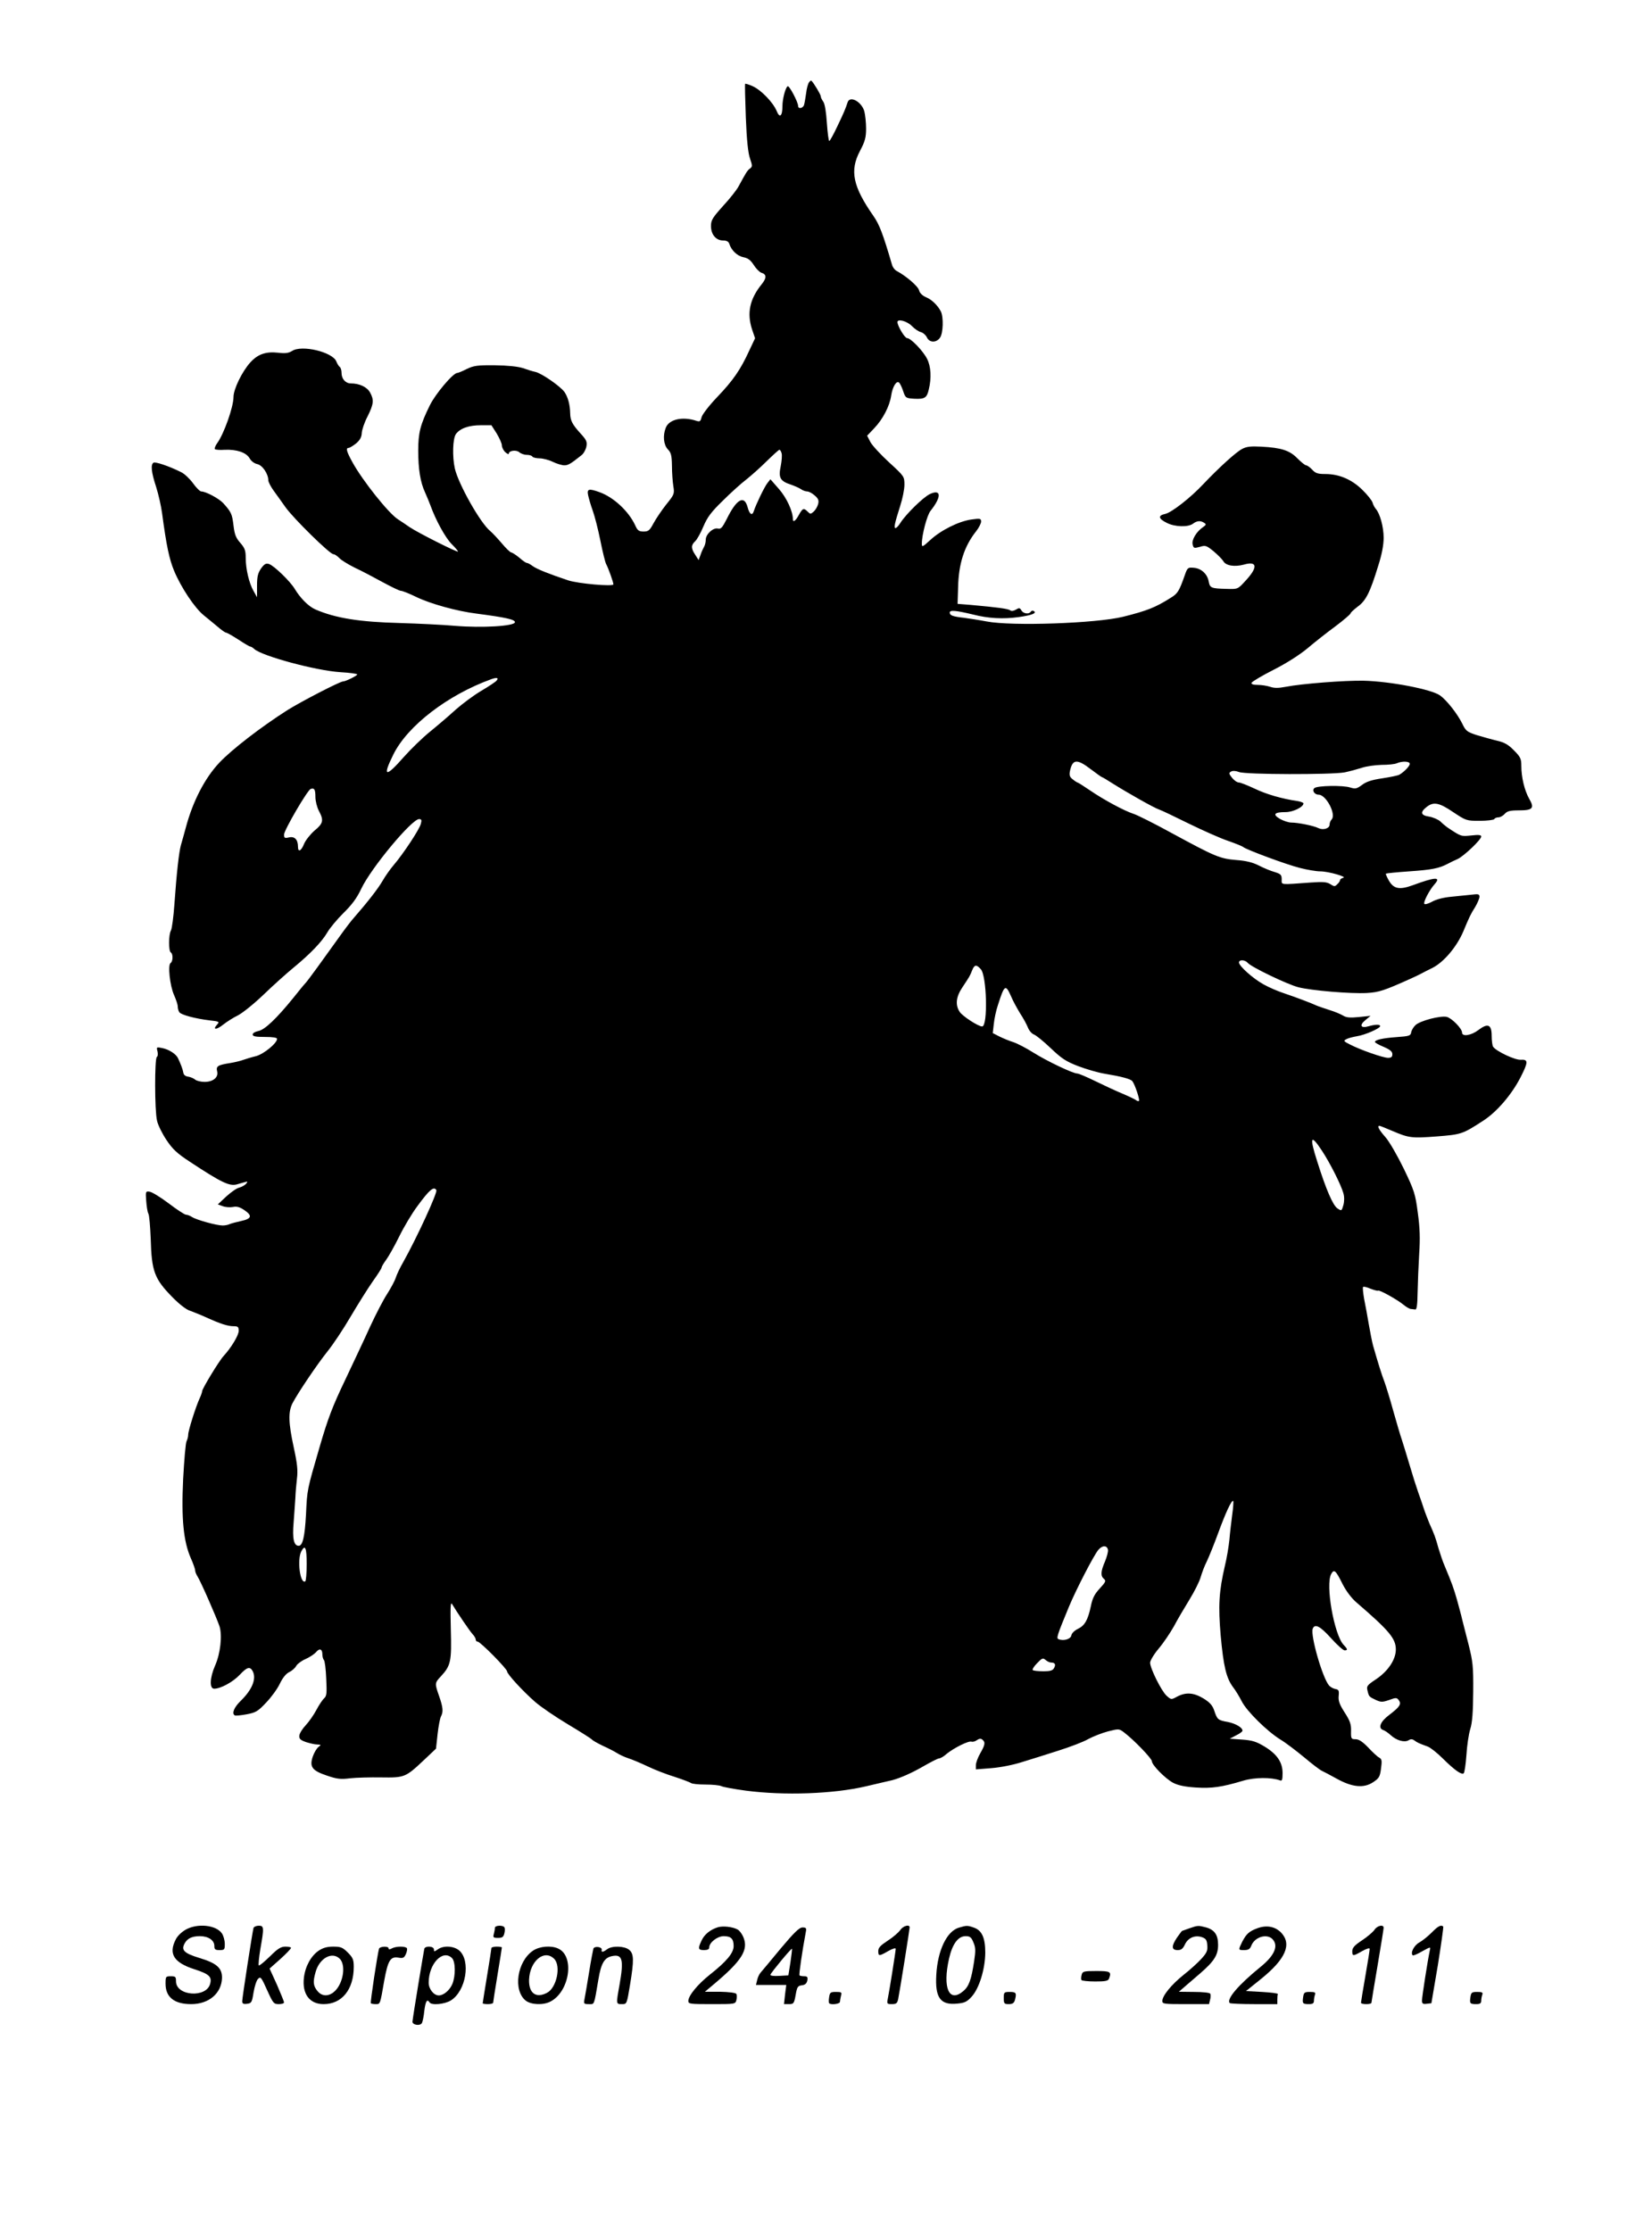 <?xml version="1.0" standalone="no"?>
<!DOCTYPE svg PUBLIC "-//W3C//DTD SVG 20010904//EN"
 "http://www.w3.org/TR/2001/REC-SVG-20010904/DTD/svg10.dtd">
<svg version="1.0" xmlns="http://www.w3.org/2000/svg"
 width="948pt" height="1280pt" viewBox="0 0 948 1280"
 preserveAspectRatio="xMidYMid meet">
<g transform="translate(0,1280) scale(0.1,-0.1)"
fill="#000000" stroke="none">
<path d="M4643 12328 c-6 -7 -14 -35 -17 -63 -4 -27 -9 -58 -12 -67 -6 -20
-34 -25 -34 -6 0 22 -51 119 -60 113 -13 -8 -30 -73 -30 -115 0 -57 -16 -70
-33 -27 -21 50 -89 120 -137 142 -22 10 -42 16 -44 14 -2 -2 0 -89 4 -194 5
-130 13 -204 24 -235 14 -41 14 -46 0 -57 -16 -11 -23 -24 -66 -103 -10 -19
-49 -69 -88 -111 -61 -68 -70 -82 -70 -116 0 -49 29 -83 70 -83 19 0 31 -6 35
-19 12 -38 46 -70 81 -77 26 -5 41 -16 59 -44 13 -21 33 -41 44 -45 31 -9 31
-30 2 -66 -69 -85 -86 -166 -55 -260 l17 -50 -34 -72 c-49 -107 -91 -169 -183
-265 -46 -48 -86 -100 -90 -116 -6 -24 -10 -27 -29 -21 -81 27 -159 9 -177
-41 -17 -44 -12 -96 12 -122 19 -19 23 -35 24 -95 0 -40 4 -92 8 -117 7 -43 6
-47 -41 -105 -26 -33 -59 -82 -73 -108 -22 -41 -29 -47 -57 -47 -27 0 -35 6
-49 38 -38 80 -123 159 -204 188 -61 22 -73 19 -65 -18 4 -18 15 -57 26 -87
11 -30 31 -107 44 -172 13 -65 28 -127 34 -137 12 -22 41 -103 41 -115 0 -14
-203 4 -260 23 -110 37 -176 63 -202 81 -14 11 -30 19 -35 19 -5 0 -24 13 -43
30 -19 16 -40 29 -46 30 -6 0 -31 24 -55 53 -24 28 -54 60 -66 70 -56 45 -182
268 -203 359 -15 69 -12 170 6 197 24 33 74 51 144 51 l60 0 30 -47 c16 -27
30 -57 30 -69 0 -11 9 -29 20 -39 11 -10 20 -13 20 -8 0 18 43 23 60 8 9 -8
28 -15 43 -15 14 0 29 -4 32 -10 3 -5 22 -10 41 -10 19 0 54 -9 76 -20 23 -11
53 -20 66 -20 22 0 35 7 99 58 12 9 24 31 28 49 5 28 1 38 -33 75 -48 53 -59
74 -60 116 -1 51 -13 94 -33 123 -23 32 -130 107 -167 115 -15 3 -47 13 -72
22 -29 9 -86 15 -160 16 -100 1 -121 -2 -161 -21 -25 -13 -50 -23 -55 -23 -24
0 -125 -120 -157 -185 -55 -111 -67 -159 -67 -260 0 -106 12 -182 39 -240 10
-22 24 -56 31 -75 31 -86 86 -186 122 -222 22 -22 38 -41 36 -43 -5 -5 -230
108 -277 140 -24 17 -55 37 -67 45 -54 34 -203 222 -260 325 -36 65 -41 85
-23 85 6 0 25 12 43 26 22 19 31 36 32 59 1 18 15 61 33 95 36 72 38 96 14
139 -18 31 -61 51 -110 51 -30 0 -53 26 -53 60 0 16 -5 32 -11 35 -5 4 -14 18
-19 31 -21 54 -199 97 -254 60 -20 -12 -38 -15 -79 -10 -71 8 -117 -8 -160
-55 -48 -53 -97 -154 -97 -199 0 -57 -55 -212 -93 -264 -11 -15 -17 -31 -14
-35 4 -4 29 -6 56 -4 69 3 123 -15 143 -48 9 -17 27 -30 44 -34 30 -6 64 -56
64 -95 1 -9 14 -35 30 -57 16 -22 47 -65 68 -95 47 -66 255 -270 275 -270 8 0
22 -10 33 -21 10 -12 51 -37 89 -56 39 -18 111 -56 160 -83 50 -27 97 -50 105
-50 9 0 49 -16 90 -36 81 -39 232 -81 345 -95 169 -22 220 -34 220 -49 0 -23
-189 -34 -345 -21 -69 6 -210 13 -315 16 -232 6 -370 28 -485 78 -39 17 -86
64 -118 117 -26 44 -120 135 -149 144 -17 5 -26 0 -45 -26 -18 -27 -23 -46
-23 -99 l0 -66 -20 36 c-26 45 -45 127 -45 191 0 41 -5 55 -31 85 -25 28 -33
48 -39 100 -8 66 -13 77 -59 128 -25 27 -100 67 -126 67 -7 0 -29 21 -48 48
-19 26 -49 54 -68 63 -68 34 -148 61 -158 54 -17 -10 -13 -54 15 -139 14 -44
29 -112 34 -150 25 -187 41 -263 69 -331 40 -96 119 -215 172 -257 23 -18 58
-48 79 -65 21 -18 42 -33 47 -33 5 0 37 -18 71 -40 33 -22 64 -40 68 -40 4 0
15 -6 23 -14 46 -41 354 -124 494 -133 53 -3 97 -9 97 -13 0 -7 -66 -40 -81
-40 -18 0 -242 -116 -320 -165 -152 -97 -318 -225 -390 -301 -84 -89 -153
-223 -193 -374 -10 -36 -22 -81 -28 -100 -11 -41 -24 -153 -37 -337 -5 -72
-14 -141 -20 -152 -14 -25 -14 -118 -1 -126 14 -8 13 -52 -1 -61 -17 -10 -4
-131 20 -184 11 -25 21 -54 21 -65 0 -11 4 -26 9 -33 9 -15 91 -37 174 -47 55
-6 58 -8 43 -24 -28 -31 -5 -32 34 -1 20 16 59 41 86 54 27 14 94 68 149 121
55 53 131 121 170 153 96 79 162 148 193 201 14 25 56 75 92 111 49 48 77 85
103 140 56 119 290 400 332 400 14 0 16 -6 10 -27 -7 -31 -102 -174 -156 -237
-19 -22 -48 -63 -64 -91 -26 -45 -87 -123 -163 -210 -15 -16 -52 -65 -82 -107
-100 -140 -182 -253 -196 -268 -8 -8 -39 -46 -70 -85 -98 -121 -165 -184 -201
-191 -19 -4 -33 -12 -33 -20 0 -11 17 -14 70 -14 45 0 70 -4 70 -11 0 -25 -76
-87 -120 -99 -25 -6 -58 -16 -75 -22 -16 -6 -50 -14 -75 -18 -70 -11 -81 -18
-74 -47 9 -34 -22 -61 -72 -61 -21 0 -46 6 -54 13 -8 7 -26 15 -40 17 -16 2
-26 10 -28 23 -3 19 -15 50 -31 84 -12 24 -53 50 -90 57 -33 7 -34 6 -27 -19
3 -14 2 -29 -4 -32 -13 -8 -13 -306 1 -365 5 -25 30 -75 54 -111 36 -54 61
-77 134 -125 182 -120 228 -142 271 -130 11 3 30 9 42 12 20 6 21 5 10 -9 -7
-8 -25 -18 -40 -22 -14 -3 -48 -27 -74 -51 l-48 -45 28 -10 c15 -6 41 -8 58
-5 22 5 40 0 65 -17 48 -32 44 -50 -16 -63 -27 -6 -58 -14 -67 -18 -10 -5 -28
-8 -40 -8 -35 0 -150 32 -175 48 -12 8 -28 14 -36 14 -7 0 -52 29 -99 65 -48
36 -97 66 -110 67 -22 3 -23 1 -19 -52 2 -30 7 -63 12 -73 6 -9 11 -75 14
-147 5 -184 21 -228 123 -332 40 -41 81 -73 102 -79 19 -7 62 -24 95 -39 79
-36 122 -50 156 -50 24 0 29 -4 29 -26 0 -26 -43 -97 -87 -145 -26 -28 -123
-188 -123 -202 0 -5 -6 -23 -14 -40 -23 -50 -66 -187 -66 -209 0 -11 -4 -27
-9 -37 -6 -10 -14 -108 -20 -218 -11 -229 2 -358 44 -454 14 -31 25 -63 25
-71 0 -7 6 -22 13 -33 17 -25 110 -237 127 -288 16 -52 5 -156 -26 -225 -30
-69 -33 -132 -5 -132 37 0 107 38 146 79 43 46 59 50 75 22 23 -44 -3 -107
-69 -171 -38 -37 -52 -72 -34 -83 5 -3 35 0 68 6 53 10 65 17 112 67 29 30 64
78 78 107 16 34 35 58 54 68 17 8 35 24 41 36 6 11 30 29 53 39 23 10 50 28
60 39 20 25 37 20 37 -13 0 -12 4 -26 9 -32 5 -5 11 -53 13 -106 4 -83 3 -100
-12 -113 -9 -8 -30 -39 -45 -68 -15 -28 -43 -68 -61 -87 -18 -19 -35 -46 -36
-58 -2 -19 4 -26 37 -38 22 -7 51 -14 65 -14 23 -1 24 -2 8 -14 -10 -7 -25
-32 -33 -55 -20 -59 -5 -81 82 -110 56 -19 77 -22 132 -15 36 4 116 6 178 5
133 -2 140 0 242 96 l73 69 9 83 c5 46 14 91 19 101 15 27 12 54 -10 117 -26
74 -26 76 11 115 56 61 61 85 56 268 -3 124 -2 160 7 146 26 -44 100 -153 117
-172 11 -11 19 -26 19 -32 0 -7 5 -12 11 -12 15 0 169 -156 169 -171 0 -15 90
-113 161 -175 32 -28 117 -86 189 -129 72 -43 133 -82 136 -86 3 -5 31 -21 62
-36 31 -14 68 -33 82 -42 14 -9 43 -23 65 -30 22 -7 72 -28 112 -47 39 -19
109 -46 155 -60 46 -15 87 -31 93 -35 5 -5 42 -9 83 -9 40 0 81 -4 91 -9 9 -5
73 -17 141 -26 220 -29 503 -19 690 25 65 15 135 32 150 35 48 13 114 42 181
81 42 24 81 44 88 44 7 0 27 11 43 26 42 34 127 77 143 70 7 -2 21 1 31 9 13
9 23 10 31 3 19 -15 16 -30 -12 -79 -14 -24 -25 -55 -25 -68 l0 -24 88 7 c51
4 124 18 177 35 50 15 144 45 210 66 66 21 143 50 170 66 28 15 79 35 113 44
64 16 64 16 95 -8 55 -42 157 -148 157 -163 0 -22 77 -100 122 -124 29 -15 68
-23 130 -27 92 -6 148 2 272 39 67 20 162 20 211 2 12 -5 15 3 15 42 0 62 -32
109 -105 153 -45 27 -69 35 -127 39 l-71 5 36 19 c21 10 37 22 37 27 0 18 -39
41 -84 50 -57 10 -61 14 -78 65 -10 30 -25 47 -62 70 -57 34 -101 37 -152 10
-33 -18 -33 -18 -60 6 -30 28 -94 157 -94 189 0 12 22 49 49 81 28 33 66 90
87 127 20 38 60 106 89 153 29 47 58 105 65 130 7 24 22 65 35 90 12 25 41 96
64 159 45 123 79 196 88 188 2 -3 0 -38 -6 -79 -5 -40 -13 -104 -16 -143 -4
-38 -15 -106 -26 -150 -34 -147 -39 -228 -24 -401 16 -176 32 -242 70 -294 15
-19 38 -57 51 -83 29 -57 147 -173 222 -219 30 -18 90 -64 135 -101 45 -38 91
-73 102 -78 11 -5 49 -25 85 -45 90 -50 156 -56 209 -21 35 23 40 32 46 79 6
45 5 54 -11 63 -10 5 -38 31 -63 58 -32 33 -53 47 -72 47 -25 0 -27 3 -26 48
1 38 -6 58 -37 106 -29 45 -37 67 -34 95 3 30 0 36 -18 39 -12 2 -29 11 -37
20 -38 44 -108 288 -94 326 12 31 43 15 105 -54 35 -39 70 -70 78 -70 19 0 18
7 -6 32 -54 58 -105 345 -71 406 16 30 26 22 65 -57 21 -41 51 -81 80 -106
188 -162 226 -207 226 -270 0 -58 -45 -125 -114 -171 -50 -33 -55 -40 -49 -63
8 -36 9 -37 47 -55 31 -14 38 -14 77 -1 40 15 45 14 56 -1 16 -22 6 -38 -53
-83 -53 -39 -68 -77 -37 -88 10 -3 30 -17 44 -30 33 -30 78 -43 102 -29 12 8
22 8 35 -2 17 -12 23 -15 75 -34 16 -6 55 -37 87 -69 68 -67 105 -93 119 -85
5 3 12 50 16 104 3 53 13 121 22 150 12 38 16 98 17 215 1 147 -2 172 -27 272
-16 61 -32 126 -37 145 -4 19 -18 69 -29 110 -20 70 -29 94 -71 195 -10 22
-25 67 -35 100 -18 64 -22 76 -53 145 -10 25 -25 63 -32 85 -7 22 -21 63 -31
90 -10 28 -32 97 -49 155 -17 58 -38 125 -46 150 -9 25 -30 99 -49 165 -18 66
-41 140 -50 165 -16 41 -38 112 -66 210 -5 19 -16 73 -24 120 -8 47 -20 113
-27 147 -6 35 -9 65 -6 68 3 4 23 -1 43 -10 21 -8 40 -13 43 -11 6 7 111 -52
145 -80 16 -13 35 -25 43 -25 8 -1 19 -2 26 -3 8 -1 12 28 13 99 1 55 5 154 9
220 6 90 4 149 -8 236 -14 108 -20 127 -80 252 -36 74 -83 156 -105 181 -38
43 -50 66 -35 66 3 0 36 -13 73 -29 96 -41 111 -43 256 -32 140 11 148 13 266
90 78 50 163 149 214 248 45 88 46 105 2 102 -32 -3 -142 49 -159 75 -4 6 -8
34 -8 62 0 66 -22 75 -77 33 -41 -31 -93 -39 -93 -14 0 23 -59 83 -88 90 -37
8 -152 -22 -179 -47 -12 -11 -23 -30 -25 -42 -3 -19 -11 -22 -83 -27 -82 -6
-125 -16 -125 -28 0 -4 23 -17 50 -28 37 -16 50 -27 50 -42 0 -16 -6 -21 -25
-21 -28 0 -160 46 -219 77 -36 18 -38 21 -20 30 10 6 38 13 61 17 46 7 133 45
133 58 0 11 -28 10 -67 -1 -45 -13 -54 6 -17 36 l29 24 -67 -7 c-51 -5 -73 -3
-90 8 -13 8 -48 23 -78 32 -30 10 -64 21 -75 26 -34 16 -123 49 -188 71 -34
11 -87 34 -117 51 -61 34 -140 105 -140 125 0 18 35 16 50 -2 20 -24 228 -124
291 -140 74 -19 300 -38 392 -33 70 4 100 14 247 80 25 11 54 25 65 31 11 6
40 21 65 33 65 33 139 120 177 209 35 84 42 99 68 140 13 22 24 48 25 58 0 17
-6 18 -47 13 -27 -3 -79 -8 -118 -12 -42 -4 -85 -15 -107 -28 -20 -11 -40 -17
-44 -13 -9 8 29 81 59 114 38 43 3 41 -127 -7 -75 -27 -108 -21 -136 27 -11
20 -19 37 -17 40 3 2 62 8 133 13 131 9 171 17 221 43 15 8 41 21 58 28 36 17
135 111 135 129 0 9 -14 11 -57 6 -60 -6 -57 -7 -137 46 -10 7 -28 22 -40 34
-12 11 -41 24 -64 28 -49 7 -54 25 -16 55 40 32 72 26 153 -29 74 -49 76 -50
152 -50 43 0 81 5 84 10 3 6 14 10 24 10 10 0 26 9 36 20 14 16 31 20 80 20
81 0 92 12 60 67 -27 48 -45 124 -45 189 0 40 -5 51 -42 88 -33 34 -55 46 -98
56 -30 7 -82 22 -116 32 -55 18 -63 24 -82 64 -29 59 -90 136 -129 164 -51 35
-283 80 -438 84 -109 2 -355 -17 -447 -35 -42 -8 -66 -8 -89 0 -18 6 -50 11
-71 11 -27 0 -38 4 -36 12 3 7 60 41 127 75 75 38 151 87 194 123 40 34 111
90 160 126 48 36 87 70 87 74 0 5 19 22 41 39 47 34 71 81 118 235 21 65 31
120 31 160 0 62 -21 139 -45 166 -7 8 -16 25 -19 37 -4 12 -30 45 -59 73 -60
59 -133 90 -211 90 -43 0 -57 4 -76 25 -13 14 -29 25 -35 25 -6 0 -28 18 -50
40 -44 45 -91 61 -207 67 -59 3 -84 1 -110 -13 -34 -17 -135 -109 -223 -202
-73 -78 -183 -164 -219 -171 -42 -9 -39 -27 9 -51 46 -24 123 -26 151 -5 22
17 43 19 64 5 13 -8 12 -12 -7 -25 -38 -26 -66 -74 -59 -99 5 -22 8 -23 41
-14 32 10 37 9 80 -26 25 -21 49 -46 55 -56 14 -26 64 -34 117 -20 79 23 83
-15 9 -94 -43 -47 -43 -47 -107 -45 -89 2 -96 5 -103 43 -8 43 -43 75 -86 78
-33 3 -36 1 -51 -42 -33 -94 -41 -106 -82 -131 -87 -55 -136 -74 -272 -108
-154 -38 -639 -55 -783 -27 -42 8 -101 17 -130 21 -65 7 -82 14 -82 30 0 16
37 12 133 -11 89 -23 174 -27 262 -15 78 11 107 23 87 35 -6 3 -13 2 -17 -4
-10 -16 -43 -12 -54 8 -9 15 -13 15 -31 4 -14 -8 -26 -10 -33 -4 -12 9 -72 17
-227 31 l-75 6 3 95 c3 135 35 235 103 321 16 20 29 46 29 56 0 18 -5 19 -56
12 -72 -10 -176 -62 -236 -118 -45 -41 -48 -42 -48 -20 0 50 30 164 50 188 64
80 62 127 -4 96 -38 -18 -137 -115 -169 -165 -10 -17 -23 -30 -28 -30 -11 0
-5 27 27 128 13 40 24 94 24 120 0 48 -1 49 -88 129 -48 44 -96 96 -107 116
l-19 37 40 42 c50 52 89 127 98 188 8 52 31 89 46 74 5 -5 16 -27 23 -49 13
-39 16 -40 63 -43 61 -3 73 5 84 54 16 66 12 132 -10 175 -24 47 -94 119 -115
119 -13 0 -55 70 -55 92 0 20 54 6 82 -22 16 -17 40 -33 53 -36 12 -3 27 -16
34 -30 14 -31 54 -32 75 -2 19 26 21 119 5 151 -19 36 -52 68 -86 82 -20 9
-35 23 -39 39 -5 23 -74 82 -128 111 -11 5 -23 21 -27 35 -53 181 -73 232
-107 281 -118 169 -137 260 -77 373 29 55 35 77 35 129 0 34 -5 78 -10 98 -16
56 -83 92 -96 52 -12 -37 -22 -61 -60 -140 -21 -45 -42 -82 -45 -82 -4 -1 -10
46 -14 103 -4 63 -12 112 -21 123 -7 10 -14 23 -14 30 0 10 -40 77 -54 90 -2
2 -8 -2 -13 -9z m-158 -2128 c4 -11 1 -45 -5 -76 -14 -65 -3 -85 59 -105 20
-7 45 -18 56 -25 11 -8 27 -14 37 -14 9 0 29 -10 43 -23 21 -18 25 -28 20 -49
-4 -15 -15 -34 -25 -43 -18 -16 -20 -16 -35 -1 -23 23 -29 20 -51 -19 -18 -34
-34 -45 -34 -24 0 45 -36 123 -80 173 l-49 56 -18 -23 c-17 -22 -65 -122 -77
-159 -9 -30 -25 -20 -36 22 -19 71 -63 47 -119 -67 -26 -51 -34 -60 -51 -56
-27 7 -70 -32 -70 -64 0 -13 -4 -31 -10 -41 -5 -9 -15 -30 -20 -46 l-11 -30
-19 30 c-25 37 -25 56 -1 78 11 10 32 48 47 84 23 54 44 83 111 148 45 45 106
100 135 122 29 23 82 70 118 106 36 35 68 64 72 65 4 1 10 -8 13 -19z m-1635
-1305 c-6 -8 -46 -34 -88 -59 -43 -25 -108 -74 -147 -108 -38 -35 -105 -92
-148 -127 -42 -34 -109 -99 -149 -144 -106 -121 -125 -116 -61 13 81 165 313
343 563 433 31 11 43 8 30 -8z m3411 -510 c33 -25 61 -45 64 -45 2 0 28 -15
57 -34 89 -56 243 -143 269 -151 13 -4 90 -41 171 -81 82 -40 183 -85 225 -99
43 -15 83 -31 88 -36 21 -16 247 -100 323 -119 42 -11 95 -20 118 -20 47 0
158 -32 132 -37 -10 -3 -18 -8 -18 -13 0 -5 -7 -16 -16 -24 -14 -14 -17 -14
-39 0 -20 13 -41 15 -112 10 -182 -13 -168 -15 -168 18 0 26 -5 31 -40 42 -22
6 -63 23 -90 37 -35 18 -74 28 -130 32 -95 8 -121 19 -368 153 -100 55 -200
105 -222 112 -53 17 -172 81 -252 136 -35 24 -67 44 -70 44 -2 0 -15 8 -27 18
-17 13 -21 23 -16 48 15 69 40 71 121 9z m1829 32 c0 -13 -32 -46 -59 -62 -8
-5 -52 -14 -98 -21 -61 -9 -92 -19 -117 -38 -30 -22 -38 -24 -67 -15 -43 14
-189 11 -206 -3 -16 -13 0 -38 24 -38 43 0 103 -114 74 -143 -6 -6 -11 -19
-11 -28 0 -23 -36 -34 -64 -21 -27 14 -118 32 -156 32 -16 0 -45 10 -65 21
-44 26 -33 39 33 39 42 0 102 29 102 50 0 4 -15 10 -32 13 -91 13 -183 40
-249 72 -41 19 -81 35 -90 35 -10 0 -27 12 -39 27 -19 24 -19 28 -5 36 10 5
27 4 45 -3 36 -15 532 -16 606 -2 29 6 73 18 98 26 26 9 77 16 114 17 37 0 76
4 87 9 32 14 75 12 75 -3z m-6280 -190 c0 -23 9 -59 20 -80 29 -54 25 -72 -25
-113 -24 -21 -51 -55 -60 -76 -16 -41 -35 -51 -35 -17 0 41 -19 61 -51 54 -25
-6 -29 -4 -29 16 0 25 134 255 153 262 21 7 27 -3 27 -46z m3818 -988 c35 -36
42 -329 8 -329 -22 0 -113 59 -129 84 -26 40 -21 86 16 141 42 63 43 65 56 98
13 32 24 34 49 6z m174 -156 c11 -27 35 -70 52 -98 18 -27 38 -64 45 -82 7
-18 23 -35 34 -39 12 -4 55 -39 97 -79 63 -60 88 -76 158 -103 45 -17 113 -37
150 -43 97 -16 150 -30 160 -43 15 -19 44 -107 38 -113 -3 -3 -11 -1 -18 5 -7
5 -42 22 -78 37 -36 15 -105 47 -154 71 -49 24 -96 44 -104 44 -25 0 -174 71
-252 120 -41 26 -93 53 -115 60 -22 7 -57 21 -79 32 l-39 20 6 53 c3 29 13 77
23 106 38 119 44 124 76 52z m1784 -886 c45 -68 109 -194 123 -244 6 -20 6
-46 0 -68 -10 -34 -10 -35 -34 -19 -26 17 -66 110 -116 269 -46 143 -38 161
27 62z m-5082 -226 c8 -13 -112 -274 -190 -413 -18 -31 -37 -71 -43 -90 -6
-19 -29 -61 -50 -94 -21 -32 -64 -115 -96 -184 -31 -69 -97 -208 -145 -310
-72 -150 -99 -222 -145 -380 -74 -254 -72 -245 -79 -390 -7 -129 -19 -180 -42
-180 -28 0 -37 41 -29 134 4 50 8 114 10 141 1 28 5 77 9 110 6 47 2 86 -18
178 -31 143 -33 205 -7 256 30 57 137 217 200 296 31 38 91 128 133 200 42 71
99 162 127 202 28 39 51 75 51 80 0 5 12 25 26 44 14 19 48 79 75 134 27 55
74 134 105 175 68 93 94 115 108 91z m3854 -2064 c2 -10 -6 -40 -17 -67 -25
-58 -26 -83 -6 -100 13 -11 10 -18 -24 -55 -30 -32 -42 -56 -51 -101 -17 -80
-35 -112 -75 -131 -20 -10 -35 -25 -37 -37 -3 -21 -44 -34 -73 -22 -14 5 -11
17 59 186 41 99 146 302 170 328 23 26 49 25 54 -1z m-4598 -81 c0 -52 -4 -97
-8 -100 -30 -18 -48 125 -23 172 22 42 31 22 31 -72z m4272 -566 c22 0 28 -11
17 -31 -8 -15 -21 -19 -63 -19 -29 0 -56 3 -60 7 -3 4 8 22 26 40 28 29 33 31
48 18 9 -8 23 -15 32 -15z"/>
<path d="M1065 1727 c-23 -13 -48 -37 -57 -57 -42 -82 -10 -132 108 -170 84
-27 101 -43 90 -83 -21 -83 -196 -71 -196 14 0 26 -3 29 -30 29 -29 0 -30 -2
-30 -43 0 -77 50 -117 147 -117 102 0 174 62 177 150 1 57 -30 85 -130 115
-88 27 -106 45 -84 84 15 28 42 41 87 41 48 0 83 -23 83 -56 0 -20 5 -24 30
-24 28 0 30 3 30 35 0 20 -7 46 -16 60 -32 49 -141 61 -209 22z"/>
<path d="M1455 1738 c-6 -20 -65 -401 -65 -421 0 -14 6 -18 28 -15 25 3 28 8
37 65 6 35 17 70 26 78 14 15 19 9 52 -65 34 -75 38 -80 67 -80 16 0 30 4 30
10 0 5 -19 51 -41 102 l-42 92 62 55 c34 31 61 59 61 64 0 4 -14 7 -32 7 -26
0 -44 -11 -90 -57 -32 -31 -60 -54 -63 -51 -3 3 1 46 9 94 22 124 21 134 -9
134 -14 0 -27 -6 -30 -12z"/>
<path d="M2840 1738 c0 -7 -3 -23 -6 -35 -6 -20 -3 -23 24 -23 24 0 31 5 36
25 4 14 4 30 1 35 -9 15 -55 12 -55 -2z"/>
<path d="M4119 1741 c-44 -14 -77 -41 -93 -76 -22 -46 -20 -55 14 -55 20 0 30
5 30 15 0 29 47 65 83 65 42 0 57 -15 57 -57 0 -39 -40 -88 -138 -165 -70 -56
-122 -120 -122 -150 0 -17 10 -18 135 -18 134 0 135 0 141 24 3 14 3 30 -1 35
-3 6 -43 11 -93 12 l-87 0 50 42 c162 136 201 198 171 271 -8 19 -23 39 -33
44 -28 16 -85 22 -114 13z"/>
<path d="M5166 1725 c-10 -14 -42 -42 -72 -61 -41 -27 -54 -40 -54 -59 0 -31
4 -31 58 0 25 14 42 19 42 12 0 -13 -37 -247 -46 -289 -5 -26 -3 -28 24 -28
25 0 31 5 36 28 9 43 66 402 66 412 0 20 -38 9 -54 -15z"/>
<path d="M5503 1739 c-69 -20 -122 -129 -130 -270 -8 -132 23 -176 120 -166
42 4 56 10 83 40 43 47 77 157 78 252 0 85 -19 128 -65 144 -37 13 -42 13 -86
0z m83 -85 c13 -30 13 -48 4 -108 -16 -106 -30 -145 -63 -172 -81 -68 -119 19
-81 187 19 84 52 129 95 129 25 0 33 -6 45 -36z"/>
<path d="M6825 1735 c-22 -8 -41 -15 -42 -15 -1 0 -14 -17 -28 -37 -34 -50
-33 -73 3 -73 21 0 30 8 42 33 18 38 58 55 98 41 22 -8 28 -16 30 -46 3 -31
-3 -44 -34 -78 -20 -22 -66 -64 -102 -92 -70 -56 -122 -120 -122 -150 0 -17
10 -18 134 -18 l134 0 6 25 c4 14 4 30 1 35 -4 6 -45 10 -93 10 l-87 1 31 27
c17 15 59 51 94 81 78 68 100 103 100 161 0 57 -20 86 -68 100 -46 12 -48 12
-97 -5z"/>
<path d="M7217 1736 c-49 -18 -64 -32 -88 -77 -24 -49 -24 -49 11 -49 23 0 33
6 40 24 19 52 91 73 123 38 35 -38 10 -94 -69 -158 -128 -104 -198 -186 -177
-208 4 -3 66 -6 140 -6 l133 0 0 25 c0 14 1 28 3 33 1 4 -40 9 -91 12 l-92 5
87 70 c140 113 177 198 116 264 -34 36 -83 46 -136 27z"/>
<path d="M7887 1726 c-9 -13 -41 -40 -71 -60 -43 -28 -56 -43 -56 -62 0 -30 4
-30 58 1 25 14 42 19 42 12 0 -7 -11 -77 -25 -157 -14 -80 -25 -148 -25 -152
0 -5 14 -8 30 -8 17 0 30 3 30 8 0 4 16 99 35 212 19 113 35 211 35 218 0 21
-37 13 -53 -12z"/>
<path d="M8216 1711 c-21 -21 -53 -47 -71 -57 -30 -16 -53 -60 -38 -74 2 -3
27 7 54 23 49 27 49 27 44 5 -11 -49 -45 -266 -45 -287 0 -18 5 -22 27 -19
l27 3 37 218 c19 119 33 219 31 222 -12 12 -30 3 -66 -34z"/>
<path d="M4479 1618 c-56 -68 -108 -130 -115 -138 -7 -8 -16 -27 -19 -42 l-7
-28 87 0 87 0 -7 -55 -6 -55 28 0 c27 0 30 3 39 53 8 46 12 52 35 55 19 2 28
10 32 28 3 19 0 24 -18 24 -12 0 -24 2 -27 5 -4 4 15 136 36 248 5 23 2 27
-19 27 -18 0 -47 -28 -126 -122z m57 -78 l-12 -75 -53 -3 c-32 -2 -52 1 -50 7
5 14 120 153 124 149 1 -2 -3 -37 -9 -78z"/>
<path d="M1829 1607 c-44 -30 -77 -89 -85 -155 -11 -93 32 -152 113 -152 105
0 173 84 173 214 0 41 -5 53 -34 82 -30 30 -41 34 -84 34 -35 0 -59 -7 -83
-23z m121 -47 c26 -26 26 -91 0 -145 -32 -66 -93 -85 -129 -39 -24 30 -26 52
-10 108 22 80 95 120 139 76z"/>
<path d="M2175 1618 c-9 -31 -51 -308 -47 -313 3 -3 16 -5 28 -5 26 0 25 -4
49 135 21 115 35 139 80 132 28 -5 34 -2 44 20 6 13 9 29 6 34 -8 12 -62 12
-86 -1 -13 -7 -19 -7 -19 0 0 14 -50 12 -55 -2z"/>
<path d="M2435 1618 c-3 -12 -64 -379 -68 -418 -2 -19 43 -27 54 -9 4 7 11 39
14 71 7 55 16 70 30 48 11 -18 86 -11 122 11 87 54 116 228 48 287 -31 26 -90
30 -123 6 -20 -14 -22 -14 -22 0 0 19 -49 22 -55 4z m159 -54 c20 -20 21 -102
2 -148 -15 -36 -50 -66 -78 -66 -29 0 -58 37 -58 73 0 109 81 194 134 141z"/>
<path d="M2820 1622 c0 -4 -11 -76 -25 -160 -14 -84 -25 -155 -25 -157 0 -3
14 -5 30 -5 17 0 30 4 30 8 0 4 11 76 25 160 14 84 25 155 25 157 0 3 -13 5
-30 5 -16 0 -30 -4 -30 -8z"/>
<path d="M3059 1607 c-92 -62 -116 -228 -42 -287 31 -24 101 -27 142 -5 110
57 140 261 44 304 -41 19 -107 13 -144 -12z m121 -47 c41 -41 14 -167 -41
-195 -63 -33 -105 -3 -103 75 4 107 87 177 144 120z"/>
<path d="M3405 1618 c-2 -7 -14 -69 -25 -138 -11 -69 -23 -137 -26 -152 -5
-26 -3 -28 25 -28 33 0 29 -12 55 142 15 91 34 124 76 133 62 14 71 -18 45
-165 -20 -111 -20 -110 14 -110 28 0 28 0 46 108 24 146 23 181 -5 204 -27 22
-98 24 -126 3 -24 -18 -35 -19 -31 -3 3 17 -42 23 -48 6z"/>
<path d="M6207 1468 c-3 -12 -4 -25 -1 -30 3 -4 38 -8 79 -8 57 0 74 3 79 16
15 40 9 44 -73 44 -72 0 -79 -2 -84 -22z"/>
<path d="M4758 1340 c-3 -17 -2 -32 0 -35 11 -11 62 -4 62 8 0 6 3 22 6 35 6
20 3 22 -29 22 -31 0 -35 -3 -39 -30z"/>
<path d="M5760 1335 c0 -32 3 -35 29 -35 21 0 30 6 35 23 11 41 7 47 -29 47
-33 0 -35 -2 -35 -35z"/>
<path d="M7478 1340 c-5 -36 -3 -40 34 -40 21 0 28 5 28 19 0 11 3 26 6 35 5
13 -1 16 -29 16 -31 0 -35 -3 -39 -30z"/>
<path d="M8438 1340 c-5 -36 -3 -40 34 -40 21 0 28 5 28 19 0 11 3 26 6 35 5
13 -1 16 -29 16 -31 0 -35 -3 -39 -30z"/>
</g>
</svg>
